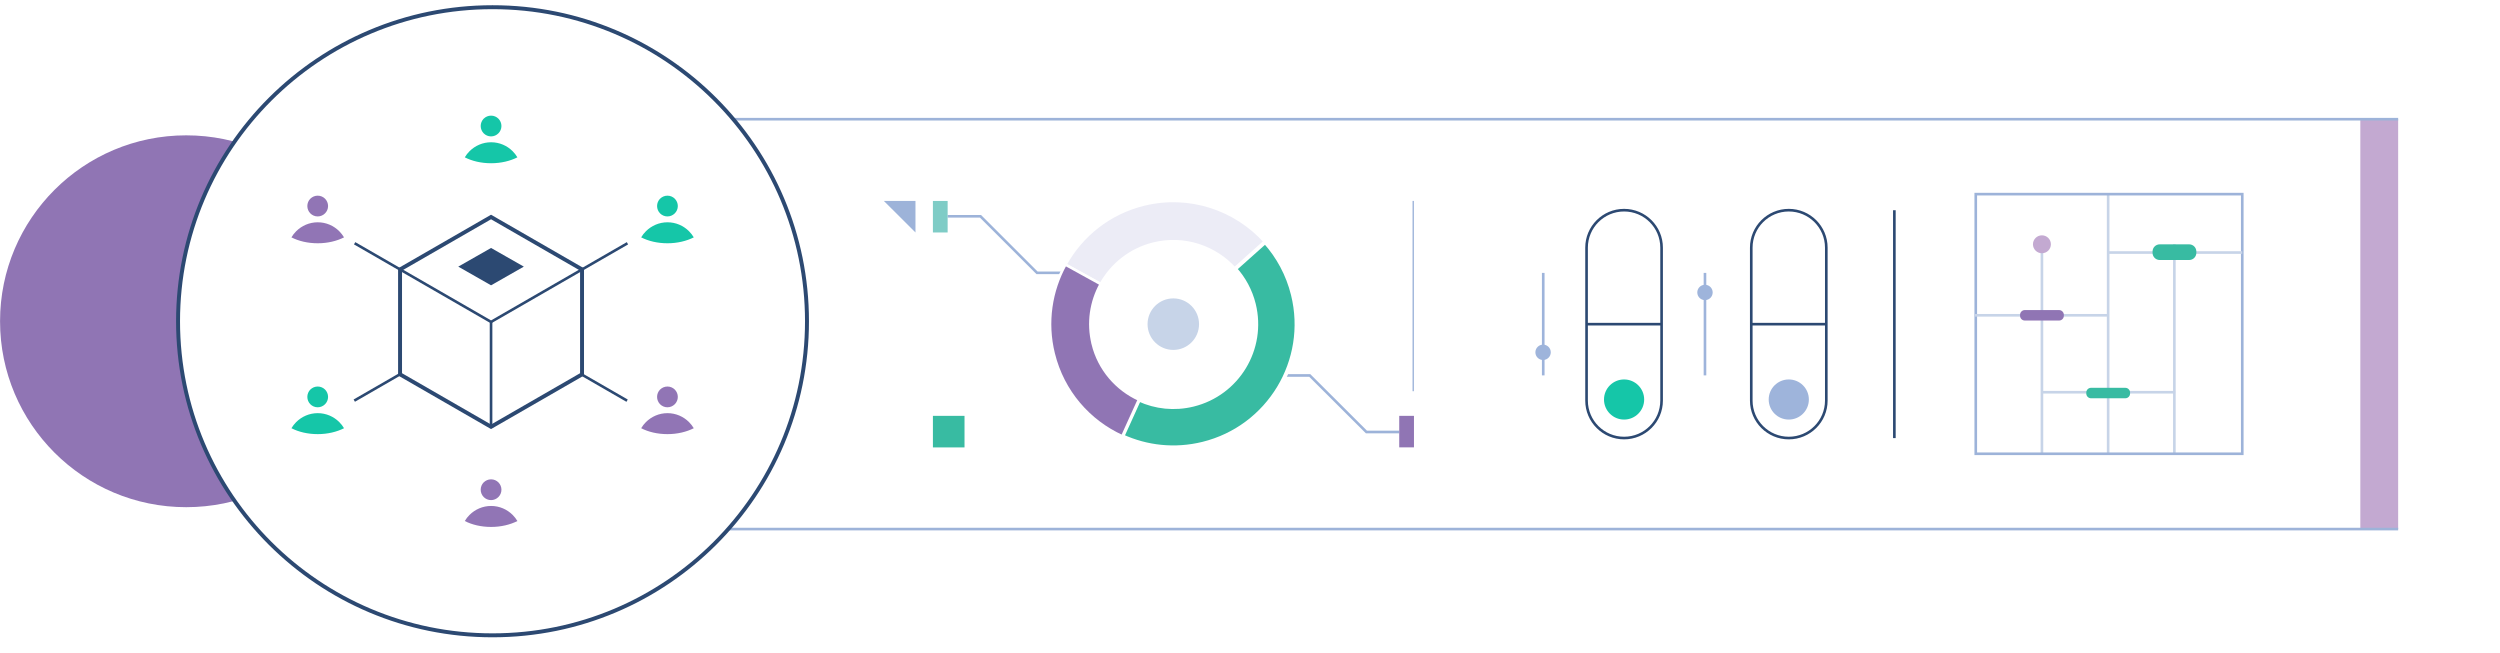 <svg width="475" height="124" viewBox="0 0 475 124" fill="none" xmlns="http://www.w3.org/2000/svg">
<g filter="url(#filter0_d_15710_21801)">
<path d="M67.933 100.524L454.883 100.524C455.306 100.524 455.648 100.182 455.648 99.76V23.412C455.648 22.99 455.306 22.648 454.883 22.648L67.933 22.648C67.51 22.648 67.168 22.99 67.168 23.412V99.76C67.168 100.182 67.51 100.524 67.933 100.524Z" fill="white"/>
</g>
<path d="M448.462 100.524H455.648V22.648H448.462V100.524Z" fill="#C3A9D1"/>
<path d="M455.649 22.648H81.648" stroke="#9DB3D9" stroke-width="0.5" stroke-miterlimit="10"/>
<path d="M455.649 100.524H81.648" stroke="#9DB3D9" stroke-width="0.5" stroke-miterlimit="10"/>
<path d="M35.381 96.365C54.916 96.365 70.752 80.549 70.752 61.039C70.752 41.53 54.916 25.714 35.381 25.714C15.846 25.714 0.01 41.53 0.01 61.039C0.01 80.549 15.846 96.365 35.381 96.365Z" fill="#9075B4"/>
<path d="M93.579 120.711C126.578 120.711 153.328 93.995 153.328 61.039C153.328 28.084 126.578 1.368 93.579 1.368C60.581 1.368 33.83 28.084 33.83 61.039C33.83 93.995 60.581 120.711 93.579 120.711Z" fill="white" stroke="#2C4972" stroke-width="0.75" stroke-miterlimit="10"/>
<path d="M203.102 51.84H197.039L186.288 41.094H180.041" stroke="#9DB3D9" stroke-width="0.5" stroke-miterlimit="10"/>
<path d="M180.051 38.182H177.252V44.17H180.051V38.182Z" fill="#7FCCC6"/>
<path d="M242.803 71.341H248.856L259.617 82.078H265.854" stroke="#9DB3D9" stroke-width="0.5" stroke-miterlimit="10"/>
<path d="M265.855 84.999H268.654V79.012H265.855V84.999Z" fill="#9075B4"/>
<path d="M268.383 74.33H268.645V38.173H268.383V74.33Z" fill="#9DB3D9"/>
<path d="M240.371 45.979C234.783 39.74 226.017 36.712 217.32 38.859C210.724 40.485 205.475 44.76 202.434 50.273L209.146 53.978C211.199 50.273 214.734 47.391 219.16 46.298C225.01 44.857 230.909 46.888 234.667 51.086L240.381 45.979H240.371Z" fill="#ECECF6" stroke="white" stroke-width="0.5" stroke-miterlimit="10"/>
<path d="M245.661 55.98C244.712 52.131 242.852 48.736 240.383 45.979L234.668 51.086C236.334 52.943 237.584 55.226 238.223 57.818C240.305 66.272 235.153 74.804 226.707 76.883C223.133 77.764 219.54 77.348 216.421 75.916L213.254 82.9C217.884 85.018 223.23 85.628 228.537 84.322C241.09 81.227 248.761 68.536 245.661 55.98Z" fill="#38BBA2" stroke="white" stroke-width="0.75" stroke-linecap="round" stroke-linejoin="round"/>
<path d="M207.636 65.353C206.648 61.339 207.297 57.325 209.137 53.978L202.425 50.273C199.674 55.245 198.715 61.233 200.188 67.191C201.97 74.427 206.938 80.046 213.234 82.9L216.401 75.916C212.178 73.991 208.827 70.219 207.626 65.353H207.636Z" fill="#9075B4" stroke="white" stroke-width="0.5" stroke-miterlimit="10"/>
<path d="M222.928 66.485C225.63 66.485 227.819 64.294 227.819 61.591C227.819 58.888 225.63 56.696 222.928 56.696C220.227 56.696 218.037 58.888 218.037 61.591C218.037 64.294 220.227 66.485 222.928 66.485Z" fill="#C7D4E8"/>
<path d="M173.94 44.17V38.173H167.926L173.94 44.17Z" fill="#9DB3D9"/>
<path d="M177.253 85.009H183.258V79.012H177.253V85.009Z" fill="#38BBA2"/>
<path d="M387.967 86.286V46.414Z" fill="white"/>
<path d="M387.967 86.286V46.414" stroke="#C7D4E8" stroke-width="0.5"/>
<path d="M400.549 86.286V36.886Z" fill="white"/>
<path d="M400.549 86.286V36.886" stroke="#C7D4E8" stroke-width="0.5"/>
<path d="M413.129 86.286V46.414Z" fill="white"/>
<path d="M413.129 86.286V46.414" stroke="#C7D4E8" stroke-width="0.5"/>
<path d="M426.03 36.886V86.218H375.395V36.886H426.03Z" stroke="#9DB3D9" stroke-width="0.5" stroke-miterlimit="10"/>
<path d="M426.031 47.981H400.549" stroke="#C7D4E8" stroke-width="0.5"/>
<path d="M400.703 59.908H375.23" stroke="#C7D4E8" stroke-width="0.5"/>
<path d="M413.285 74.523H387.812" stroke="#C7D4E8" stroke-width="0.5"/>
<path d="M410.351 49.403H415.939C416.693 49.403 417.305 48.792 417.305 48.039V47.788C417.305 47.034 416.693 46.424 415.939 46.424H410.351C409.596 46.424 408.985 47.034 408.985 47.788V48.039C408.985 48.792 409.596 49.403 410.351 49.403Z" fill="#38BBA2"/>
<path d="M384.722 60.904H391.22C391.723 60.904 392.131 60.497 392.131 59.995V59.821C392.131 59.319 391.723 58.911 391.22 58.911H384.722C384.219 58.911 383.811 59.319 383.811 59.821V59.995C383.811 60.497 384.219 60.904 384.722 60.904Z" fill="#9075B4"/>
<path d="M397.304 75.674H403.802C404.305 75.674 404.713 75.267 404.713 74.765V74.591C404.713 74.089 404.305 73.682 403.802 73.682H397.304C396.801 73.682 396.393 74.089 396.393 74.591V74.765C396.393 75.267 396.801 75.674 397.304 75.674Z" fill="#38BBA2"/>
<path d="M387.966 48.117C388.908 48.117 389.671 47.354 389.671 46.414C389.671 45.474 388.908 44.712 387.966 44.712C387.025 44.712 386.262 45.474 386.262 46.414C386.262 47.354 387.025 48.117 387.966 48.117Z" fill="#C3A9D1"/>
<path d="M301.446 76.11C301.446 80.042 304.638 83.229 308.575 83.229C312.512 83.229 315.703 80.042 315.703 76.11V47.053C315.703 43.121 312.512 39.933 308.575 39.933C304.638 39.933 301.446 43.121 301.446 47.053V76.11Z" stroke="#2C4972" stroke-width="0.5" stroke-miterlimit="10"/>
<path d="M308.576 79.718C310.683 79.718 312.392 78.011 312.392 75.907C312.392 73.802 310.683 72.096 308.576 72.096C306.468 72.096 304.76 73.802 304.76 75.907C304.76 78.011 306.468 79.718 308.576 79.718Z" fill="#15C6A8"/>
<path d="M315.704 61.591H301.447" stroke="#2C4972" stroke-width="0.5" stroke-miterlimit="10"/>
<path d="M332.741 76.11C332.741 80.042 335.933 83.229 339.87 83.229C343.807 83.229 346.998 80.042 346.998 76.11V47.053C346.998 43.121 343.807 39.933 339.87 39.933C335.933 39.933 332.741 43.121 332.741 47.053V76.11Z" stroke="#2C4972" stroke-width="0.5" stroke-miterlimit="10"/>
<path d="M339.869 79.718C341.976 79.718 343.685 78.011 343.685 75.907C343.685 73.802 341.976 72.096 339.869 72.096C337.761 72.096 336.053 73.802 336.053 75.907C336.053 78.011 337.761 79.718 339.869 79.718Z" fill="#9EB4DB"/>
<path d="M346.997 61.591H332.74" stroke="#2C4972" stroke-width="0.5" stroke-miterlimit="10"/>
<path d="M293.215 51.85V71.322" stroke="#9EB4DB" stroke-width="0.5" stroke-miterlimit="10"/>
<path d="M359.928 39.943V83.239" stroke="#2C4972" stroke-width="0.5" stroke-miterlimit="10"/>
<path d="M323.945 51.85V71.322" stroke="#9EB4DB" stroke-width="0.5" stroke-miterlimit="10"/>
<path d="M293.185 68.4C293.993 68.4 294.648 67.746 294.648 66.94C294.648 66.133 293.993 65.479 293.185 65.479C292.377 65.479 291.723 66.133 291.723 66.94C291.723 67.746 292.377 68.4 293.185 68.4Z" fill="#9EB4DB"/>
<path d="M323.947 57.025C324.755 57.025 325.409 56.371 325.409 55.565C325.409 54.758 324.755 54.104 323.947 54.104C323.139 54.104 322.484 54.758 322.484 55.565C322.484 56.371 323.139 57.025 323.947 57.025Z" fill="#9EB4DB"/>
<path d="M126.81 37.176C126.267 37.176 125.774 37.399 125.415 37.757H125.406C125.057 38.124 124.844 38.608 124.844 39.15C124.844 39.691 125.067 40.185 125.415 40.543C125.774 40.901 126.267 41.123 126.81 41.123C127.352 41.123 127.846 40.901 128.205 40.543C128.563 40.185 128.786 39.691 128.786 39.15C128.786 38.608 128.563 38.115 128.214 37.757C127.856 37.399 127.362 37.176 126.82 37.176H126.81Z" fill="#15C6A8"/>
<path d="M126.81 46.221C124.922 46.221 123.198 45.805 121.822 45.099C122.074 44.673 122.374 44.276 122.723 43.938C123.769 42.893 125.222 42.235 126.82 42.235C128.418 42.235 129.861 42.883 130.917 43.938C131.266 44.286 131.566 44.683 131.818 45.099C130.442 45.795 128.709 46.221 126.83 46.221H126.81Z" fill="#15C6A8"/>
<path d="M93.298 21.971C92.756 21.971 92.262 22.193 91.903 22.551H91.894C91.545 22.919 91.332 23.402 91.332 23.944C91.332 24.486 91.555 24.979 91.903 25.337C92.262 25.695 92.756 25.917 93.298 25.917C93.841 25.917 94.335 25.695 94.693 25.337C95.051 24.979 95.274 24.486 95.274 23.944C95.274 23.402 95.051 22.909 94.703 22.551C94.344 22.193 93.85 21.971 93.308 21.971H93.298Z" fill="#15C6A8"/>
<path d="M93.299 31.015C91.41 31.015 89.686 30.599 88.311 29.893C88.562 29.467 88.863 29.071 89.211 28.732C90.257 27.687 91.71 27.03 93.308 27.03C94.906 27.03 96.349 27.678 97.405 28.732C97.754 29.08 98.054 29.477 98.306 29.893C96.93 30.589 95.197 31.015 93.318 31.015H93.299Z" fill="#15C6A8"/>
<path d="M93.298 91.074C92.756 91.074 92.262 91.296 91.903 91.654H91.894C91.545 92.022 91.332 92.505 91.332 93.047C91.332 93.589 91.555 94.082 91.903 94.44C92.262 94.798 92.756 95.02 93.298 95.02C93.841 95.02 94.335 94.798 94.693 94.44C95.051 94.082 95.274 93.589 95.274 93.047C95.274 92.505 95.051 92.012 94.703 91.654C94.344 91.296 93.85 91.074 93.308 91.074H93.298Z" fill="#9175B5"/>
<path d="M93.299 100.118C91.41 100.118 89.686 99.702 88.311 98.996C88.562 98.57 88.863 98.174 89.211 97.835C90.257 96.79 91.71 96.132 93.308 96.132C94.906 96.132 96.349 96.781 97.405 97.835C97.754 98.183 98.054 98.58 98.306 98.996C96.93 99.692 95.197 100.118 93.318 100.118H93.299Z" fill="#9175B5"/>
<path d="M60.359 73.44C59.816 73.44 59.322 73.662 58.964 74.02H58.954C58.606 74.388 58.393 74.872 58.393 75.413C58.393 75.955 58.615 76.448 58.964 76.806C59.322 77.164 59.816 77.386 60.359 77.386C60.901 77.386 61.395 77.164 61.753 76.806C62.112 76.448 62.334 75.955 62.334 75.413C62.334 74.872 62.112 74.378 61.763 74.02C61.405 73.662 60.911 73.44 60.368 73.44H60.359Z" fill="#15C6A8"/>
<path d="M60.359 82.484C58.47 82.484 56.746 82.068 55.371 81.362C55.623 80.936 55.923 80.54 56.272 80.201C57.318 79.157 58.771 78.499 60.369 78.499C61.967 78.499 63.41 79.147 64.466 80.201C64.814 80.549 65.115 80.946 65.366 81.362C63.991 82.058 62.257 82.484 60.378 82.484H60.359Z" fill="#15C6A8"/>
<path d="M60.359 37.176C59.816 37.176 59.322 37.399 58.964 37.757H58.954C58.606 38.124 58.393 38.608 58.393 39.15C58.393 39.691 58.615 40.185 58.964 40.543C59.322 40.901 59.816 41.123 60.359 41.123C60.901 41.123 61.395 40.901 61.753 40.543C62.112 40.185 62.334 39.691 62.334 39.15C62.334 38.608 62.112 38.115 61.763 37.757C61.405 37.399 60.911 37.176 60.368 37.176H60.359Z" fill="#9175B5"/>
<path d="M60.359 46.221C58.47 46.221 56.746 45.805 55.371 45.099C55.623 44.673 55.923 44.276 56.272 43.938C57.318 42.893 58.771 42.235 60.369 42.235C61.967 42.235 63.41 42.883 64.466 43.938C64.814 44.286 65.115 44.683 65.366 45.099C63.991 45.795 62.257 46.221 60.378 46.221H60.359Z" fill="#9175B5"/>
<path d="M126.81 73.44C126.267 73.44 125.774 73.662 125.415 74.02H125.406C125.057 74.388 124.844 74.872 124.844 75.413C124.844 75.955 125.067 76.448 125.415 76.806C125.774 77.164 126.267 77.386 126.81 77.386C127.352 77.386 127.846 77.164 128.205 76.806C128.563 76.448 128.786 75.955 128.786 75.413C128.786 74.872 128.563 74.378 128.214 74.02C127.856 73.662 127.362 73.44 126.82 73.44H126.81Z" fill="#9175B5"/>
<path d="M126.81 82.484C124.922 82.484 123.198 82.068 121.822 81.362C122.074 80.936 122.374 80.54 122.723 80.201C123.769 79.157 125.222 78.499 126.82 78.499C128.418 78.499 129.861 79.147 130.917 80.201C131.266 80.549 131.566 80.946 131.818 81.362C130.442 82.058 128.709 82.484 126.83 82.484H126.81Z" fill="#9175B5"/>
<path d="M110.587 51.192V71.128L93.298 81.091L76.01 71.128V51.192L93.298 41.229L110.587 51.192Z" stroke="#2C4972" stroke-width="0.75" stroke-miterlimit="10"/>
<path d="M119.217 46.221L93.299 61.165L67.381 46.221" stroke="#2C4972" stroke-width="0.5" stroke-miterlimit="10"/>
<path d="M99.528 50.66L93.3 54.21L87.072 50.66L93.3 47.111L99.528 50.66Z" fill="#2C4972"/>
<path d="M93.299 81.101V61.165" stroke="#2C4972" stroke-width="0.5" stroke-miterlimit="10"/>
<path d="M110.48 71.128L119.149 76.129M67.312 76.119L76.117 71.041" stroke="#2C4972" stroke-width="0.5" stroke-miterlimit="10"/>
<defs>
<filter id="filter0_d_15710_21801" x="58.658" y="18.308" width="411.16" height="100.556" filterUnits="userSpaceOnUse" color-interpolation-filters="sRGB">
<feFlood flood-opacity="0" result="BackgroundImageFix"/>
<feColorMatrix in="SourceAlpha" type="matrix" values="0 0 0 0 0 0 0 0 0 0 0 0 0 0 0 0 0 0 127 0" result="hardAlpha"/>
<feOffset dx="2.83" dy="7"/>
<feGaussianBlur stdDeviation="5.67"/>
<feColorMatrix type="matrix" values="0 0 0 0 0 0 0 0 0 0 0 0 0 0 0 0 0 0 0.05 0"/>
<feBlend mode="normal" in2="BackgroundImageFix" result="effect1_dropShadow_15710_21801"/>
<feBlend mode="normal" in="SourceGraphic" in2="effect1_dropShadow_15710_21801" result="shape"/>
</filter>
</defs>
</svg>
